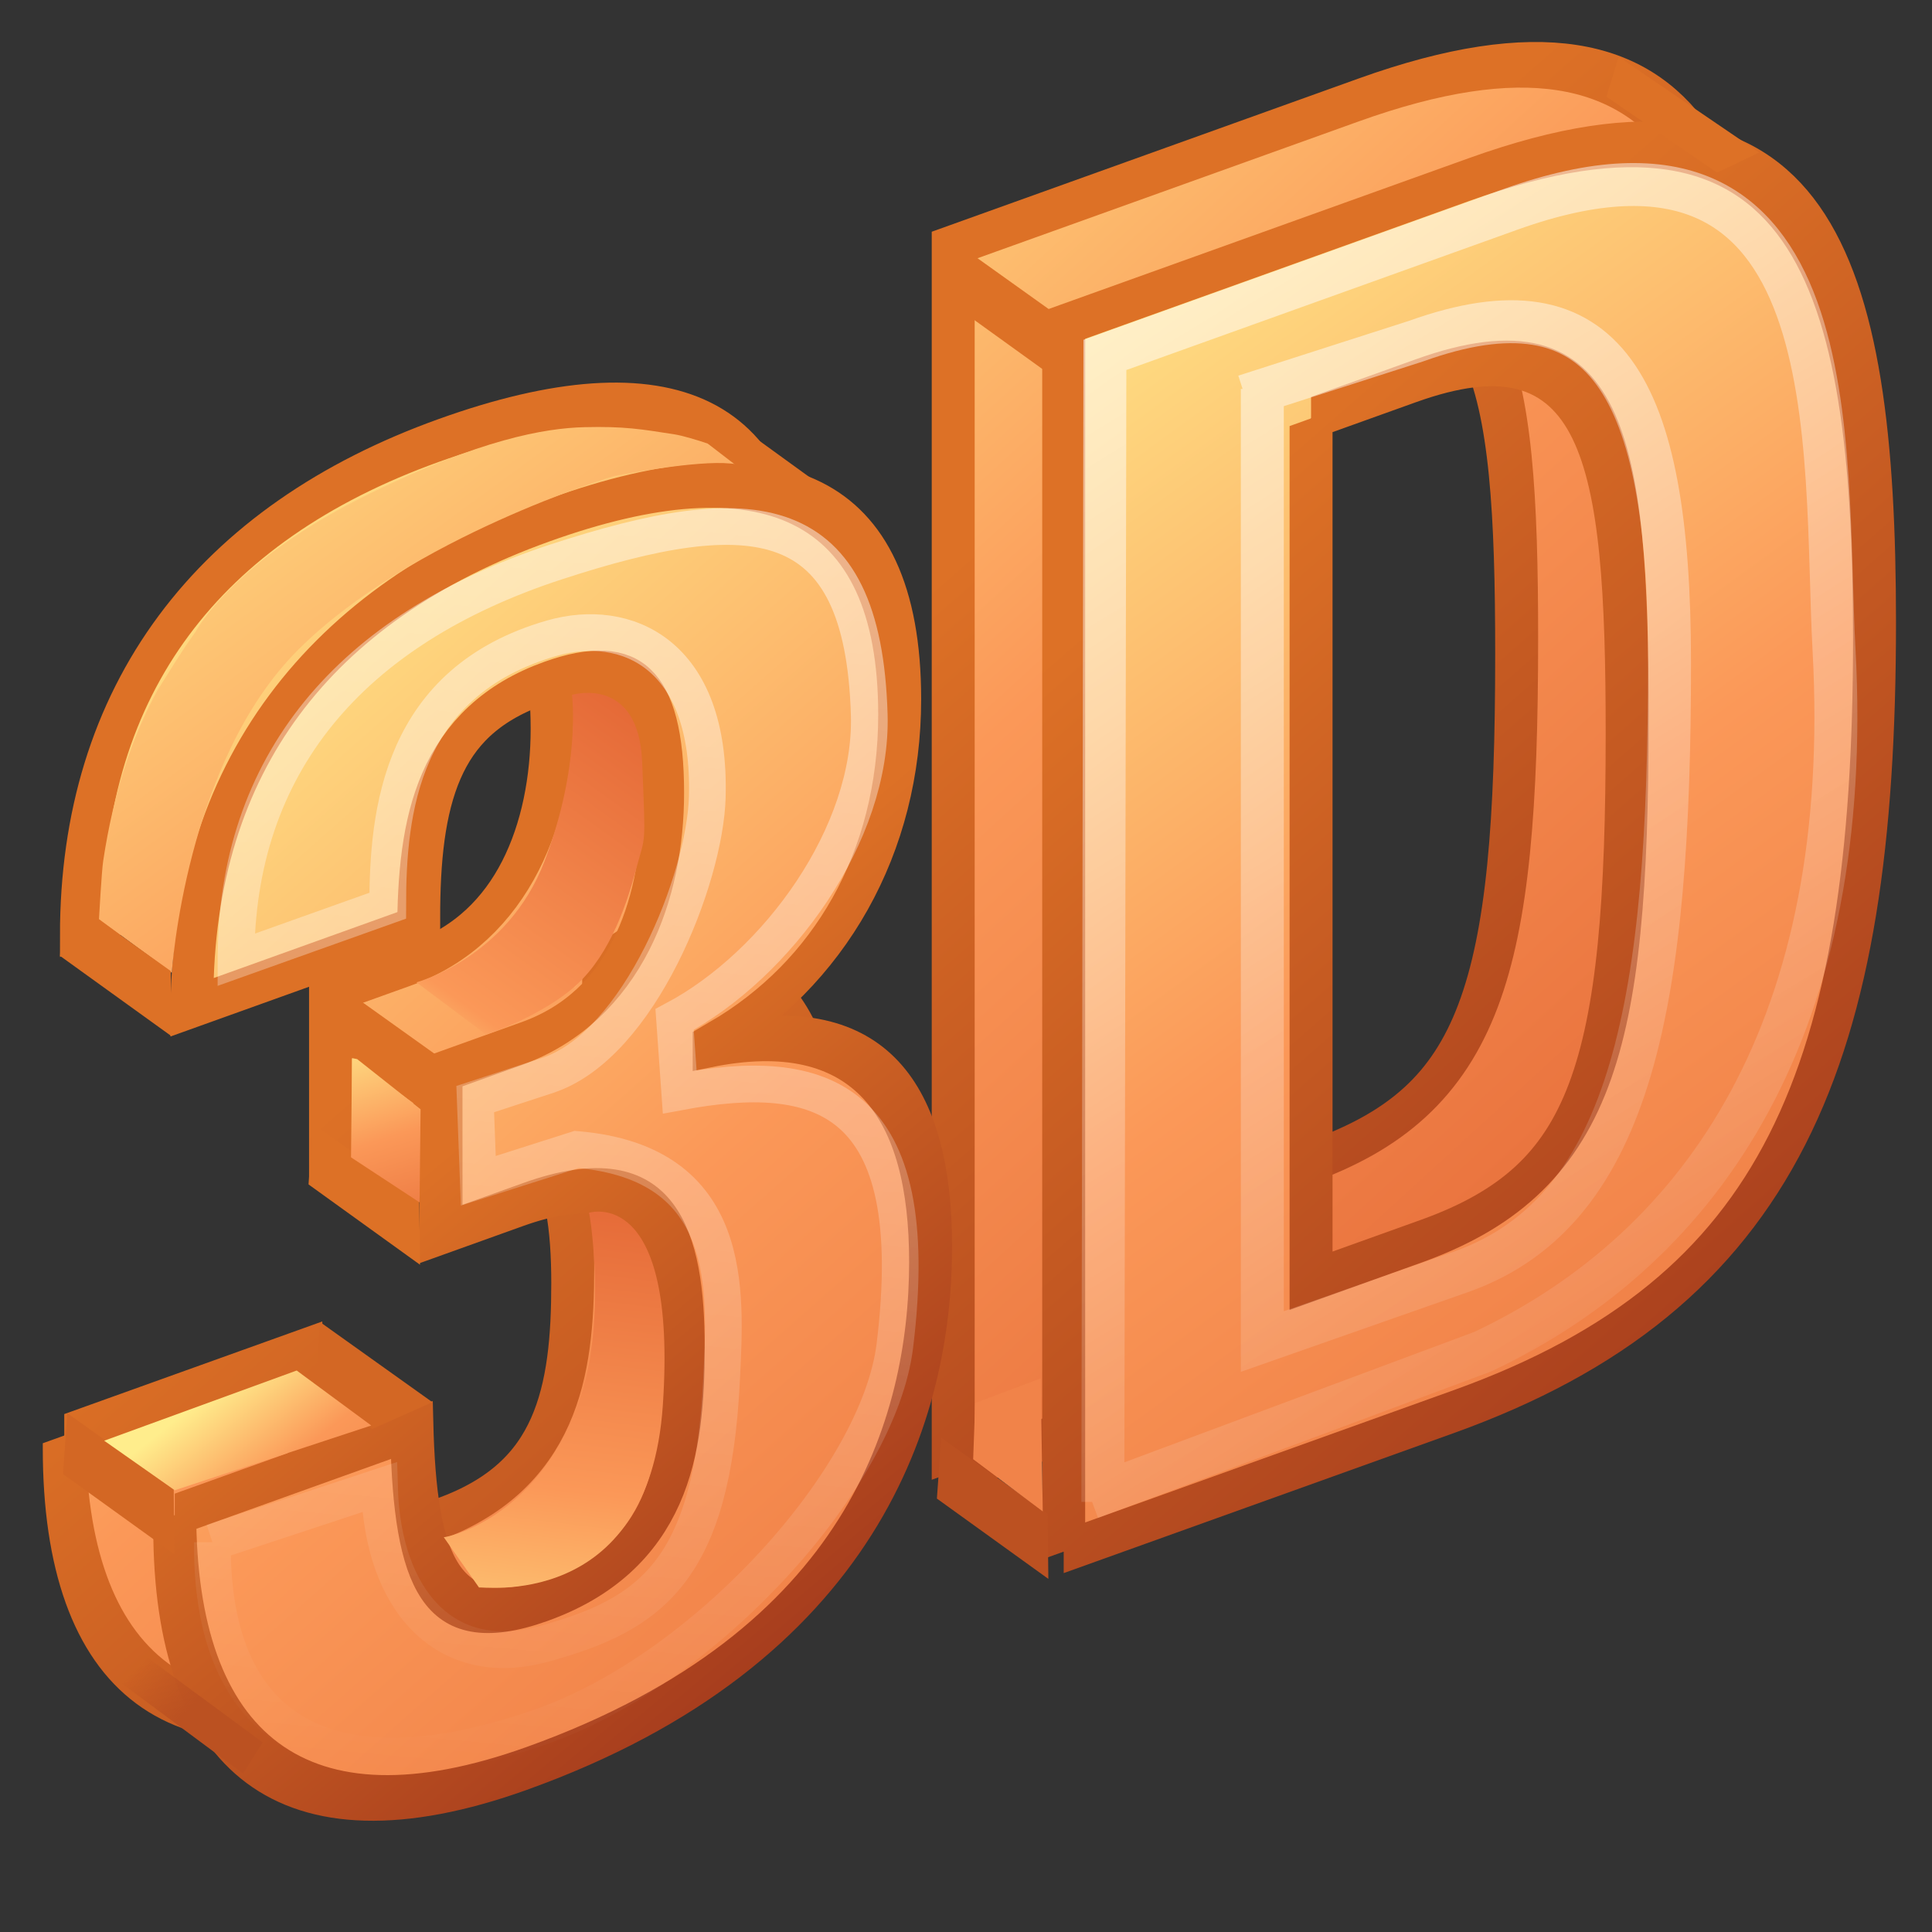 <?xml version="1.0" encoding="UTF-8" standalone="no"?>
<svg
   xmlns:dc="http://purl.org/dc/elements/1.1/"
   xmlns:cc="http://creativecommons.org/ns#"
   xmlns:rdf="http://www.w3.org/1999/02/22-rdf-syntax-ns#"
   xmlns:svg="http://www.w3.org/2000/svg"
   xmlns="http://www.w3.org/2000/svg"
   xmlns:xlink="http://www.w3.org/1999/xlink"
   version="1.0"
   width="48"
   height="48"
   id="svg3314">
  <rect width="100%" height="100%" fill="#333333" stroke="none"/>
  <defs
     id="defs3316">
    <linearGradient
       id="linearGradient4608">
      <stop
         id="stop4610"
         style="stop-color:#ffed8c;stop-opacity:1"
         offset="0" />
      <stop
         id="stop4612"
         style="stop-color:#fb9858;stop-opacity:1"
         offset="0.204" />
      <stop
         id="stop4614"
         style="stop-color:#dc572a;stop-opacity:1"
         offset="1" />
    </linearGradient>
    <linearGradient
       id="linearGradient4526">
      <stop
         id="stop4528"
         style="stop-color:#bb5121;stop-opacity:1"
         offset="0" />
      <stop
         id="stop4530"
         style="stop-color:#bb5121;stop-opacity:0"
         offset="1" />
    </linearGradient>
    <linearGradient
       id="linearGradient3856">
      <stop
         id="stop3858"
         style="stop-color:#ffffff;stop-opacity:1"
         offset="0" />
      <stop
         id="stop3860"
         style="stop-color:#ffffff;stop-opacity:0"
         offset="1" />
    </linearGradient>
    <linearGradient
       id="linearGradient3174">
      <stop
         id="stop3176"
         style="stop-color:#ffed8c;stop-opacity:1"
         offset="0" />
      <stop
         id="stop3178"
         style="stop-color:#fb9858;stop-opacity:1"
         offset="0.397" />
      <stop
         id="stop3180"
         style="stop-color:#dc572a;stop-opacity:1"
         offset="1" />
    </linearGradient>
    <linearGradient
       id="linearGradient2490-113">
      <stop
         id="stop3468"
         style="stop-color:#791116;stop-opacity:1"
         offset="0" />
      <stop
         id="stop3470"
         style="stop-color:#dd7126;stop-opacity:1"
         offset="1" />
    </linearGradient>
    <linearGradient
       x1="25.397"
       y1="27.31"
       x2="2.1"
       y2="-17.847"
       id="linearGradient4156"
       xlink:href="#linearGradient2490-113"
       gradientUnits="userSpaceOnUse" />
    <linearGradient
       x1="-13.144"
       y1="-30.373"
       x2="14.228"
       y2="18.949"
       id="linearGradient4164"
       xlink:href="#linearGradient3174"
       gradientUnits="userSpaceOnUse" />
    <linearGradient
       id="linearGradient3174-2">
      <stop
         id="stop3176-6"
         style="stop-color:#ffed8c;stop-opacity:1"
         offset="0" />
      <stop
         id="stop3178-1"
         style="stop-color:#fb9858;stop-opacity:1"
         offset="0.397" />
      <stop
         id="stop3180-0"
         style="stop-color:#dc572a;stop-opacity:1"
         offset="1" />
    </linearGradient>
    <linearGradient
       id="linearGradient2490-113-5">
      <stop
         id="stop3468-0"
         style="stop-color:#791116;stop-opacity:1"
         offset="0" />
      <stop
         id="stop3470-3"
         style="stop-color:#dd7126;stop-opacity:1"
         offset="1" />
    </linearGradient>
    <linearGradient
       x1="-12.066"
       y1="-31.199"
       x2="14.228"
       y2="18.949"
       id="linearGradient4226"
       xlink:href="#linearGradient3174-2"
       gradientUnits="userSpaceOnUse" />
    <linearGradient
       x1="15.155"
       y1="9.35"
       x2="2.1"
       y2="-17.847"
       id="linearGradient4228"
       xlink:href="#linearGradient2490-113"
       gradientUnits="userSpaceOnUse" />
    <linearGradient
       x1="-7.046"
       y1="-24.754"
       x2="12.608"
       y2="28.468"
       id="linearGradient4230"
       xlink:href="#linearGradient3174-2"
       gradientUnits="userSpaceOnUse" />
    <linearGradient
       x1="25.397"
       y1="27.31"
       x2="2.1"
       y2="-17.847"
       id="linearGradient4232"
       xlink:href="#linearGradient2490-113-5"
       gradientUnits="userSpaceOnUse" />
    <linearGradient
       x1="-13.144"
       y1="-30.373"
       x2="14.228"
       y2="18.949"
       id="linearGradient4234"
       xlink:href="#linearGradient3174-2"
       gradientUnits="userSpaceOnUse" />
    <linearGradient
       x1="25.397"
       y1="27.31"
       x2="2.1"
       y2="-17.847"
       id="linearGradient4236"
       xlink:href="#linearGradient2490-113-5"
       gradientUnits="userSpaceOnUse" />
    <linearGradient
       x1="-13.144"
       y1="-30.373"
       x2="14.228"
       y2="18.949"
       id="linearGradient4317"
       xlink:href="#linearGradient3174"
       gradientUnits="userSpaceOnUse" />
    <linearGradient
       x1="25.397"
       y1="27.31"
       x2="2.1"
       y2="-17.847"
       id="linearGradient4319"
       xlink:href="#linearGradient2490-113"
       gradientUnits="userSpaceOnUse" />
    <linearGradient
       x1="-13.144"
       y1="-30.373"
       x2="14.228"
       y2="18.949"
       id="linearGradient4321"
       xlink:href="#linearGradient3174"
       gradientUnits="userSpaceOnUse" />
    <linearGradient
       x1="25.397"
       y1="27.31"
       x2="2.1"
       y2="-17.847"
       id="linearGradient4323"
       xlink:href="#linearGradient2490-113"
       gradientUnits="userSpaceOnUse" />
    <linearGradient
       x1="8.047"
       y1="2.868"
       x2="35.059"
       y2="39.732"
       id="linearGradient4333"
       xlink:href="#linearGradient3174-2"
       gradientUnits="userSpaceOnUse" />
    <linearGradient
       id="linearGradient3174-2-5">
      <stop
         id="stop3176-6-2"
         style="stop-color:#ffed8c;stop-opacity:1"
         offset="0" />
      <stop
         id="stop3178-1-6"
         style="stop-color:#fb9858;stop-opacity:1"
         offset="0.397" />
      <stop
         id="stop3180-0-3"
         style="stop-color:#dc572a;stop-opacity:1"
         offset="1" />
    </linearGradient>
    <linearGradient
       x1="11.134"
       y1="-62.126"
       x2="2.678"
       y2="20.141"
       id="linearGradient4422"
       xlink:href="#linearGradient3856"
       gradientUnits="userSpaceOnUse"
       gradientTransform="matrix(0.895,0,0,0.816,8.059,27.647)" />
    <linearGradient
       x1="8.186"
       y1="25.589"
       x2="10.449"
       y2="32.784"
       id="linearGradient4476"
       xlink:href="#linearGradient3174-2-5"
       gradientUnits="userSpaceOnUse" />
    <linearGradient
       x1="4.53"
       y1="42.616"
       x2="3.38"
       y2="41.411"
       id="linearGradient4532"
       xlink:href="#linearGradient4526"
       gradientUnits="userSpaceOnUse" />
    <linearGradient
       x1="11.78"
       y1="43.491"
       x2="13.767"
       y2="26.746"
       id="linearGradient4544"
       xlink:href="#linearGradient3174-2-5"
       gradientUnits="userSpaceOnUse" />
    <linearGradient
       x1="9.28"
       y1="27.002"
       x2="17.853"
       y2="15.053"
       id="linearGradient4606"
       xlink:href="#linearGradient4608"
       gradientUnits="userSpaceOnUse" />
    <linearGradient
       x1="5.906"
       y1="34.05"
       x2="13.697"
       y2="43.876"
       id="linearGradient4622"
       xlink:href="#linearGradient4608"
       gradientUnits="userSpaceOnUse" />
    <linearGradient
       x1="0.244"
       y1="-52.611"
       x2="15.44"
       y2="6.951"
       id="linearGradient2942"
       xlink:href="#linearGradient3856"
       gradientUnits="userSpaceOnUse"
       gradientTransform="matrix(1.067,-0.383,0,1.067,31.367,31.177)" />
  </defs>
  <g
     id="g4646">
    <g
       transform="matrix(1.067,-0.383,0,1.067,27.597,28.453)"
       id="text4030"
       style="font-size:40px;font-style:normal;font-variant:normal;font-weight:normal;font-stretch:normal;fill:url(#linearGradient4164);fill-opacity:1;stroke:url(#linearGradient4156);stroke-opacity:1;font-family:Helvetica Neue;-inkscape-font-specification:Helvetica Neue">
      <path
         d="m -24.368,-1.987 0,0.12 c 0,5.4 2.72,8.72 8.2,8.72 7.84,0 9.4,-4.8 9.4,-8.6 0,-3.56 -1.4,-6.12 -5.04,-6.68 l 0,-0.08 c 2.68,-0.6 4.32,-2.84 4.32,-6.24 0,-5 -3.04,-7.28 -8.16,-7.28 -5.36,0 -8.32,2.8 -8.32,8.36 l 5.28,0 c 0,-2.68 0.44,-4.6 2.92,-4.6 1.88,0 2.76,1.08 2.76,3.72 0,2.32 -0.88,4.48 -3.28,4.48 l -1.88,0 0,3.76 1.92,0 c 3.16,0 3.72,2.32 3.72,4.84 0,2.48 -0.36,4.56 -3.16,4.56 -2.52,0 -3.08,-1.8 -3.16,-5.08 l -5.52,0"
         id="path4035"
         style="font-weight:bold;fill:url(#linearGradient4317);fill-opacity:1;stroke:url(#linearGradient4319);stroke-opacity:1;-inkscape-font-specification:Adobe Caslon Bold" />
      <path
         d="m -3.669,6.293 9.08,0 c 7.64,0 9.8,-4.56 9.8,-14.68 0,-8.4 -1.44,-13.88 -9.44,-13.88 l -9.44,0 0,28.56 m 5.76,-24.32 2.44,0 c 4.4,0 4.92,3.32 4.92,9.8 0,7.76 -0.8,10.28 -4.8,10.28 l -2.56,0 0,-20.08"
         id="path4037"
         style="font-weight:bold;fill:url(#linearGradient4321);fill-opacity:1;stroke:url(#linearGradient4323);stroke-opacity:1;-inkscape-font-specification:Adobe Caslon Bold" />
    </g>
    <g
       transform="matrix(1.067,-0.383,0,1.067,30.342,30.43)"
       id="text4030-4"
       style="font-size:40px;font-style:normal;font-variant:normal;font-weight:normal;font-stretch:normal;fill:url(#linearGradient4234);fill-opacity:1;stroke:url(#linearGradient4236);stroke-opacity:1;font-family:Helvetica Neue;-inkscape-font-specification:Helvetica Neue">
      <path
         d="m -24.368,-1.987 0,0.12 c 0,5.4 2.72,8.72 8.2,8.72 7.84,0 9.4,-4.8 9.4,-8.6 0,-3.56 -1.4,-6.12 -5.04,-6.68 l 0,-0.08 c 2.68,-0.6 4.32,-2.84 4.32,-6.24 0,-5 -3.04,-7.28 -8.16,-7.28 -5.36,0 -8.32,2.8 -8.32,8.36 l 5.28,0 c 0,-2.68 0.44,-4.6 2.92,-4.6 1.88,0 2.76,1.08 2.76,3.72 0,2.32 -0.88,4.48 -3.28,4.48 l -1.88,0 0,3.76 1.92,0 c 3.16,0 3.72,2.32 3.72,4.84 0,2.48 -0.36,4.56 -3.16,4.56 -2.52,0 -3.08,-1.8 -3.16,-5.08 l -5.52,0"
         id="path4035-7"
         style="font-weight:bold;fill:url(#linearGradient4226);fill-opacity:1;stroke:url(#linearGradient4228);stroke-opacity:1;-inkscape-font-specification:Adobe Caslon Bold" />
      <path
         d="m -3.669,6.293 9.08,0 c 7.64,0 9.8,-4.56 9.8,-14.68 0,-8.4 -1.44,-13.88 -9.44,-13.88 l -9.44,0 0,28.56 m 5.76,-24.32 2.44,0 c 4.4,0 4.92,3.32 4.92,9.8 0,7.76 -0.8,10.28 -4.8,10.28 l -2.56,0 0,-20.08"
         id="path4037-0"
         style="font-weight:bold;fill:url(#linearGradient4230);fill-opacity:1;stroke:url(#linearGradient4232);stroke-opacity:1;-inkscape-font-specification:Adobe Caslon Bold" />
    </g>
    <path
       d="m 4.268,24.17 c 0,0 0.334,-5.222 3.139,-8.026 2.804,-2.804 7.838,-4.315 7.838,-4.315 0,0 1.787,-0.355 2.733,-0.324 0.417,0.014 1.294,0.163 1.294,0.163 l 1.297,0.483 c 0,0 -3,-1.233 -3.814,-1.36 -0.814,-0.127 -1.246,-0.203 -2.237,-0.178 -0.992,0.025 -2.581,0.305 -5.339,1.653 -3.402,1.662 -4.322,3.432 -4.322,3.432 -0.435,0.612 -0.543,0.825 -0.928,1.424 -0.61,1.093 -1.102,2.511 -1.366,4.273 -0.038,0.254 -0.104,1.441 -0.104,1.441 l 1.81,1.333 z"
       id="path4325"
       style="fill:url(#linearGradient4333);fill-opacity:1;stroke:none" />
    <path
       d="M 1.6,22.239 1.492,23.749 4.261,25.744 4.243,24.126 1.6,22.239 z"
       id="path4335"
       style="fill:#dd7126;fill-opacity:1;stroke:none" />
    <path
       d="m 17.753,10.146 -0.171,0.874 2.908,2.237 0.236,-0.957 -2.973,-2.155 z"
       id="path4335-7"
       style="fill:#dd7126;fill-opacity:1;stroke:none" />
    <path
       d="m 5.277,38.315 0,0.105 c 0,4.704 2.991,6.299 8.185,4.473 4.078,-1.434 8.37,-6.177 8.771,-9.463 0.763,-6.253 -1.87,-6.953 -5.346,-6.303 l -0.127,-1.798 c 2.559,-1.36 4.923,-4.614 4.836,-7.574 -0.153,-5.194 -2.902,-5.391 -7.79,-3.791 -5.117,1.675 -7.943,5.04 -7.943,9.883 l 3.77,-1.345 c 0,-2.334 0.318,-5.568 4.084,-6.648 1.815,-0.521 3.957,0.358 3.855,3.954 -0.057,2.02 -1.679,6.16 -3.97,6.911 l -1.795,0.588 0.076,2.029 2.443,-0.778 c 3.932,0.334 3.707,3.505 3.602,5.697 -0.228,4.783 -1.755,5.856 -4.415,6.587 -2.441,0.67 -4.008,-1.063 -4.085,-3.895 l -4.151,1.369"
       id="path4035-7-4"
       style="font-size:40px;font-style:normal;font-variant:normal;font-weight:bold;font-stretch:normal;fill:none;stroke:url(#linearGradient4422);stroke-width:0.912;stroke-opacity:1;font-family:Helvetica Neue;-inkscape-font-specification:Adobe Caslon Bold" />
    <path
       d="m 8.207,24.332 -0.108,1.51 2.769,1.995 -0.018,-1.618 -2.643,-1.888 z"
       id="path4335-2"
       style="fill:#dd7126;fill-opacity:1;stroke:none" />
    <path
       d="m 7.774,27.917 -0.108,1.51 2.769,1.995 -0.018,-1.618 -2.643,-1.888 z"
       id="path4335-2-3"
       style="fill:#dd7126;fill-opacity:1;stroke:none" />
    <path
       d="m 8.746,26.288 -0.025,2.466 1.703,1.119 0.025,-2.314 -1.576,-1.246 -0.127,-0.025 z"
       id="path4468"
       style="fill:url(#linearGradient4476);fill-opacity:1;stroke:none" />
    <path
       d="m 15.331,23.059 c -0.102,0.051 -0.559,0.839 -0.559,0.839 l -0.483,0.636 c 0,0 -0.814,0.025 -0.737,-0.102 0.076,-0.127 0.788,-1.093 0.788,-1.093 l 0.992,-0.28 z"
       id="path4478"
       style="fill:#fcaa63;fill-opacity:1;stroke:none" />
    <path
       d="m 1.673,35.112 -0.108,1.51 2.769,1.995 -0.018,-1.618 -2.643,-1.888 z"
       id="path4335-2-3-3"
       style="fill:#d36724;fill-opacity:1;stroke:none" />
    <path
       d="m 7.955,32.849 -0.111,1.576 1.407,1.076 1.492,-0.664 -2.787,-1.988 z"
       id="path4335-2-3-3-5"
       style="fill:#d36724;fill-opacity:1;stroke:none" />
    <path
       d="M 3.038,41.834 6.04,44.063 6.526,43.29 3.649,41.169 3.038,41.834 z"
       id="path4524"
       style="fill:url(#linearGradient4532);fill-opacity:1;stroke:none" />
    <path
       d="m 7.371,34.05 1.852,1.366 -4.881,1.609 -1.753,-1.231 4.782,-1.744 z"
       id="path4534"
       style="fill:url(#linearGradient4622);fill-opacity:1;stroke:none" />
    <path
       d="m 14.634,30.131 c 0,0 2.204,-0.701 1.834,4.782 -0.35,5.181 -4.602,4.48 -4.566,4.53 L 11.025,38.191 c 0.011,0.015 2.294,-0.404 3.357,-3.35 0.693,-1.921 0.288,-4.602 0.252,-4.71 z"
       id="path4536"
       style="fill:url(#linearGradient4544);fill-opacity:1;stroke:none" />
    <path
       d="m 23.741,6.027 -0.108,1.51 2.769,1.995 -0.018,-1.618 -2.643,-1.888 z"
       id="path4335-71"
       style="fill:#dd7126;fill-opacity:1;stroke:none" />
    <path
       d="m 23.385,35.722 -0.108,1.51 2.769,1.995 -0.018,-1.618 -2.643,-1.888 z"
       id="path4335-71-0"
       style="fill:#bc5121;fill-opacity:1;stroke:none" />
    <path
       d="m 24.229,34.856 -0.051,1.398 1.729,1.297 -0.051,-3.305 -1.627,0.61 z"
       id="path4596"
       style="fill:#f18349;fill-opacity:1;stroke:none" />
    <path
       d="m 14.212,17.263 c 0,0 1.654,-0.494 1.742,1.665 0.089,2.186 0.083,1.787 -0.14,2.631 -0.295,1.118 -0.763,2.339 -1.653,3.051 -0.89,0.712 -2.085,1.093 -2.085,1.093 l -1.729,-1.297 c 0,0 2.263,-0.61 3.178,-3 0.915,-2.39 0.686,-4.119 0.686,-4.144 z"
       id="path4598"
       style="fill:url(#linearGradient4606);fill-opacity:1;stroke:none" />
    <path
       d="M 40.215,1.412 39.91,2.401 42.66,4.288 43.705,3.789 40.215,1.412 z"
       id="path4335-71-2"
       style="fill:#dd7126;fill-opacity:1;stroke:none" />
  </g>
  <path
     d="m 27.095,37.213 9.741,-3.63 C 42.397,30.962 46.07,25.407 45.566,16.146 45.297,11.199 46.063,2.139 37.525,5.203 L 27.451,8.818 27.4,37.315 m 3.529,-27.474 4.257,-1.367 c 4.696,-1.685 6.293,1.074 6.293,7.99 0,8.282 -0.879,13.591 -5.148,15.123 l -4.969,1.743 0,-23.667"
     id="path4037-0-9"
     style="font-size:40px;font-style:normal;font-variant:normal;font-weight:bold;font-stretch:normal;fill:none;stroke:url(#linearGradient2942);stroke-width:1.067;stroke-opacity:1;font-family:Helvetica Neue;-inkscape-font-specification:Adobe Caslon Bold" />
</svg>
